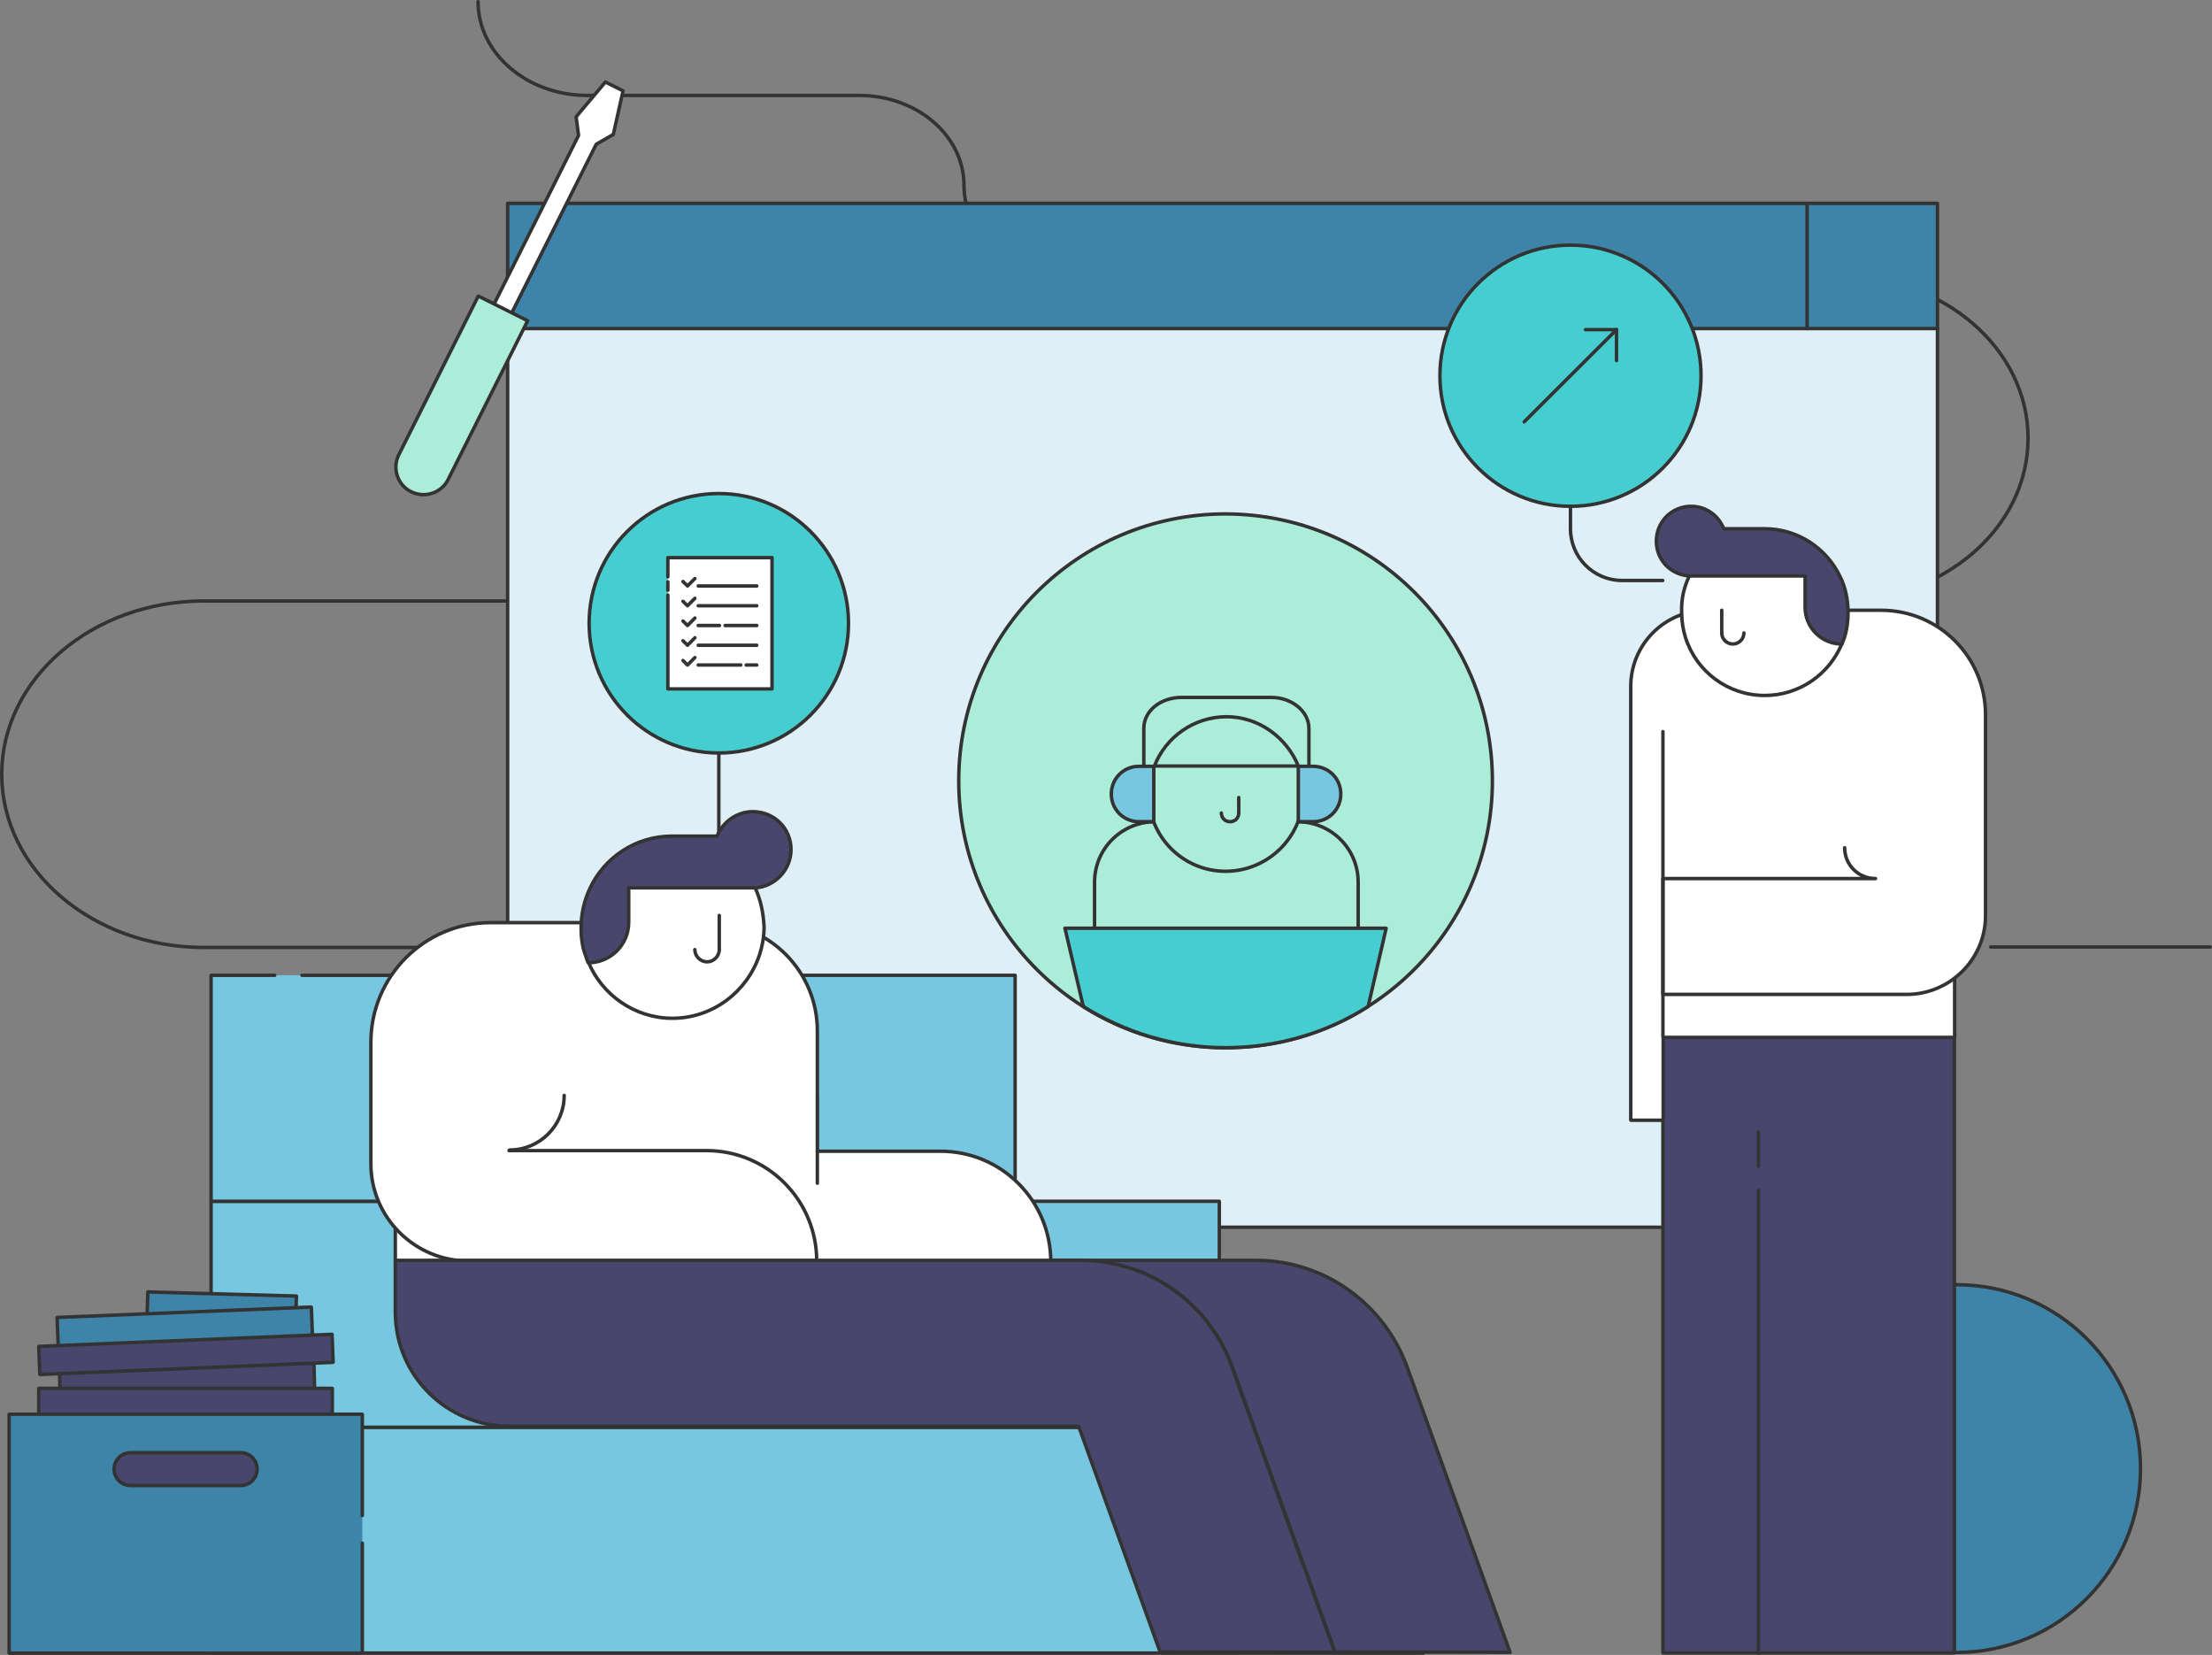 <svg xmlns="http://www.w3.org/2000/svg" id="Livello_2" data-name="Livello 2" viewBox="0 0 1282.55 959.31"><rect x="0" y="0" width="1282.55" height="959.31" fill="#808080" stroke="none"/><defs><style>      .cls-1, .cls-2, .cls-3, .cls-4, .cls-5, .cls-6, .cls-7 {        stroke: #333;        stroke-linecap: round;        stroke-linejoin: round;        stroke-width: 2px;      }      .cls-1, .cls-8 {        fill: #78c7e0;      }      .cls-2 {        fill: #48466d;      }      .cls-3 {        fill: #46cdcf;      }      .cls-4, .cls-9 {        fill: #3d84a8;      }      .cls-5 {        fill: #abedd8;      }      .cls-6, .cls-10 {        fill: #fff;      }      .cls-7 {        fill: none;      }      .cls-8, .cls-9, .cls-11, .cls-10 {        stroke-width: 0px;      }      .cls-11 {        fill: #deeff7;      }    </style></defs><g id="Livello_1-2" data-name="Livello 1"><g><path class="cls-7" d="M1154.26,548.94h127.29"></path><path class="cls-7" d="M998.56,548.94h115.54"></path><path class="cls-7" d="M277.19,1c0,29.94,28.42,54.32,63.33,54.32h157.56c33.67,0,60.86,23.32,60.86,52.2s27.19,52.19,60.86,52.19h446.11c60.55,0,109.98,42.13,109.98,94.33s-49.12,94.33-109.98,94.33H118.08c-64.56,0-117.08,45.04-117.08,100.42s52.52,100.42,117.08,100.42h836.3"></path></g><g><path class="cls-11" d="M1123.37,461.43v249.95H294.34V190.46l19.4-15.28h800.43l9.2,15.28v233.96"></path><path class="cls-7" d="M1123.37,461.43v249.95H294.34V190.46l19.4-15.28h800.43l9.2,15.28v233.96"></path><path class="cls-4" d="M1123.37,117.88H294.34v72.58h829.03v-72.58Z"></path><path class="cls-7" d="M1047.78,190.46v-72.58"></path></g><g><path class="cls-5" d="M865.31,452.61c0,85.29-69.24,154.71-154.71,154.71s-154.71-69.24-154.71-154.71,69.24-154.71,154.71-154.71c85.85.19,154.71,69.42,154.71,154.71Z"></path><path class="cls-5" d="M752.78,476.31c19.22.37,34.71,15.68,34.71,35.09v64.01h-152.85v-64.01c0-19.23,15.31-34.72,34.72-35.09h83.42Z"></path><path class="cls-5" d="M666,460.45c0,24.63,19.97,44.6,44.6,44.6s44.98-19.97,44.98-44.6c0-5.79-1.12-11.01-2.8-16.05,0,0-10.64-13.62-41.81-13.62s-41.8,13.62-41.8,13.62c-2.05,5.04-3.17,10.45-3.17,16.05Z"></path><path class="cls-5" d="M711.16,415.47c-18.85,0-35.27,11.76-41.8,28.56h83.42c-6.72-16.43-22.77-28.56-41.62-28.56Z"></path><path class="cls-7" d="M718.25,462.31v8.96"></path><path class="cls-7" d="M708.17,471.27c0,2.8,2.06,5.04,5.04,5.04,2.8,0,5.04-2.05,5.04-5.04"></path><path class="cls-1" d="M668.98,476.31h-8.58c-8.96,0-16.05-7.09-16.05-16.05s7.09-16.05,16.05-16.05h8.58v32.1Z"></path><path class="cls-1" d="M752.78,476.31h8.58c8.96,0,16.05-7.09,16.05-16.05s-7.09-16.05-16.05-16.05h-8.58v32.1Z"></path><path class="cls-7" d="M663.2,444.03v-21.84c0-10.08,9.7-17.92,21.83-17.92h52.07c12.13,0,21.83,8.22,21.83,17.92v21.84"></path><path class="cls-3" d="M755.76,538.08h-138.29l10.64,45.35c23.89,14.93,52.26,23.89,82.49,23.89s58.79-8.58,82.67-23.89l10.45-45.35h-47.96Z"></path></g><g><path class="cls-3" d="M416.78,436.49c41.53,0,75.2-33.67,75.2-75.2s-33.67-75.2-75.2-75.2-75.2,33.67-75.2,75.2,33.67,75.2,75.2,75.2Z"></path><path class="cls-7" d="M416.78,436.49v56c0,10.8-8.8,19.6-19.6,19.6"></path></g><g><path class="cls-10" d="M387.24,334.39v-11.13h60.38v76.07h-60.38v-54.42"></path><path class="cls-7" d="M387.24,334.39v-11.13h60.38v76.07h-60.38v-54.42"></path><path class="cls-7" d="M387.24,337.25v4.91"></path><path class="cls-7" d="M396.01,337.07l2.61,2.6,4.3-4.3"></path><path class="cls-7" d="M404.83,339.67h33.95"></path><path class="cls-7" d="M396.01,348.55l2.61,2.6,4.3-4.34"></path><path class="cls-7" d="M404.83,351.15h33.95"></path><path class="cls-7" d="M396.01,359.99l2.61,2.6,4.3-4.34"></path><path class="cls-7" d="M420.44,362.59h18.34"></path><path class="cls-7" d="M404.83,362.59h12.35"></path><path class="cls-7" d="M396.01,371.43l2.61,2.61,4.3-4.36"></path><path class="cls-7" d="M404.83,374.04h33.95"></path><path class="cls-7" d="M396.01,382.86l2.61,2.62,4.3-4.32"></path><path class="cls-7" d="M432.64,385.48h6.14"></path><path class="cls-7" d="M404.83,385.48h24.7"></path></g><g><path class="cls-3" d="M910.58,293.49c41.81,0,75.7-33.89,75.7-75.7s-33.89-75.7-75.7-75.7-75.7,33.89-75.7,75.7,33.89,75.7,75.7,75.7Z"></path><path class="cls-7" d="M910.58,293.49v13c0,16.6,13.4,30,30,30h23.5"></path><path class="cls-7" d="M883.78,244.49l53.5-53.4"></path><path class="cls-7" d="M919.28,191.09h18v17.9"></path></g><g><path class="cls-8" d="M825.38,901.74v56.5H122.38v-131h703v25.1"></path><path class="cls-7" d="M825.38,901.74v56.5H122.38v-131h703v25.1"></path><path class="cls-1" d="M706.98,696.34H122.38v131h584.6v-131Z"></path><path class="cls-8" d="M175.08,565.34h413.5v131H122.38v-131h36.9"></path><path class="cls-7" d="M175.08,565.34h413.5v131H122.38v-131h36.9"></path><path class="cls-7" d="M825.38,865.84v23.1"></path></g><path class="cls-4" d="M1134.51,957.89c58.87,0,106.59-47.73,106.59-106.6s-47.72-106.59-106.59-106.59-106.59,47.72-106.59,106.59,47.72,106.6,106.59,106.6Z"></path><g><path class="cls-4" d="M85.33,765.17q-.13,0-.13-.12l.51-16.03q0-.13.12-.13l85.92,2.38q.13,0,.13.13l-.5,16.03q0,.12-.13.12l-85.92-2.38Z"></path><path class="cls-4" d="M33.1,763.8q0-.13.13-.13l147.16-6.01q.13,0,.13.12l.63,16.04s0,.12-.13.12c-57.49,12.65-103.33,16.03-147.17,6.01,0,0-.12,0-.12-.12l-.63-16.03Z"></path><path class="cls-2" d="M34.48,794.11q0-.13.12-.13l147.17-9.02h.13v.13l.62,24.05q0,.12-.12.12l-147.17,9.02h-.13v-.13l-.62-24.04Z"></path><path class="cls-2" d="M22.45,780.58q0-.13.13-.13l169.84-7.01q.12,0,.12.12l.63,16.04q0,.12-.13.12l-169.83,7.02q-.13,0-.13-.13l-.63-16.03Z"></path><path class="cls-2" d="M22.45,804.88q0-.13.13-.13h169.96q.13,0,.13.13v22.17q0,.12-.13.12H22.58q-.13,0-.13-.12v-22.17Z"></path><path class="cls-9" d="M210.08,894.56v63.62q0,.13-.13.13H5.42q-.13,0-.13-.13v-138.27q0-.13.13-.13h204.53q.13,0,.13.13v58.61"></path><path class="cls-7" d="M210.08,894.56v63.62q0,.13-.13.13H5.42q-.13,0-.13-.13v-138.27q0-.13.13-.13h204.53q.13,0,.13.13v58.61"></path><path class="cls-2" d="M139.56,861.11h-63.87c-5.27,0-9.52-4.25-9.52-9.51s4.25-9.52,9.52-9.52h63.87c5.26,0,9.52,4.25,9.52,9.52s-4.26,9.51-9.52,9.51Z"></path></g><g><path class="cls-2" d="M1124.46,596.14s-.15,0,0,0h-170.82v.16l10.55,52.91v308.77q0,.16.15.16h168.69q.15,0,.15-.16v-356.48l-8.72-5.36Z"></path><path class="cls-6" d="M989.73,353.75h100.94c33.49,0,60.56,27.06,60.56,60.56v116.53c0,14.68-7.04,27.84-17.9,36.09v34.26q0,.15-.15.15h-168.68q-.16,0-.16.16v47.71q0,.16-.15.16h-18.5q-.16,0-.16-.16v-250.96c-.15-24.62,19.73-44.5,44.2-44.5Z"></path><path class="cls-7" d="M1019.55,676.13v-19.88"></path><path class="cls-7" d="M1019.55,958.29v-268.24"></path><path class="cls-7" d="M964.19,600.89v-176.8"></path><path class="cls-6" d="M975.05,354.82c0,5.2.76,10.24,2.29,14.98,6.27,19.43,24.47,33.34,45.88,33.34,20.04,0,37.32-12.23,44.66-29.82,0-26.61,3.21-40.68-17.28-49.86-48.94-22.02-70.66,9.79-71.12,10.4-3.05,6.43-4.74,13.46-4.43,20.96Z"></path><path class="cls-7" d="M998.29,366.9v-13.15"></path><path class="cls-7" d="M998.29,366.9c0,3.52,2.91,6.42,6.43,6.42s6.42-2.9,6.42-6.42"></path><path class="cls-2" d="M1066.81,334.02c-7.8-16.21-24.47-27.53-43.59-27.53h-23.7s-.15,0-.15-.15c-2.91-7.5-10.25-12.85-18.82-12.85-11.31,0-20.18,9.02-20.18,20.19s8.56,19.57,19.27,20.18h66.83q.15,0,.15.16v18.04c0,11.63,9.48,21.26,21.26,21.26,0,0,.15,0,.15-.15.46-1.38,3.52-7.04,3.52-18.51-.15-7.34-1.53-14.37-4.74-20.64Z"></path><path class="cls-7" d="M1133.18,567.09c-7.64,5.81-17.28,9.33-27.53,9.33h-141.46v-67.14h123.26c-9.94,0-17.89-7.95-17.89-17.89"></path></g><g><path class="cls-2" d="M875.56,957.77l-59.76-165.58c-13.45-36.71-48.33-61.61-87.38-61.61h-397.85v29.99c0,36.53,29.61,66.15,66.31,66.15h329.9l47.23,130.86,101.55.19Z"></path><path class="cls-10" d="M229.21,634.98v95.78l14.17,2.72h230.34v-98.5"></path><path class="cls-7" d="M229.21,634.98v95.78l14.17,2.72h230.34v-98.5"></path><path class="cls-10" d="M295.15,666.96h114.45c35.42,0,63.94,28.72,63.94,63.98h-202.01c-31.06,0-56.49-25.26-56.49-56.34v-70.34c0-38.35,31.06-69.43,69.39-69.43h126.8c34.7,0,62.68,28.17,62.68,62.7v69.8h71.39c35.42,0,63.95,28.71,63.95,63.97h-225.27"></path><path class="cls-7" d="M295.15,666.96h114.45c35.42,0,63.94,28.72,63.94,63.98h-202.01c-31.06,0-56.49-25.26-56.49-56.34v-70.34c0-38.35,31.06-69.43,69.39-69.43h126.8c34.7,0,62.68,28.17,62.68,62.7v69.8h71.39c35.42,0,63.95,28.71,63.95,63.97h-225.27"></path><path class="cls-6" d="M437.75,514.47l-35.42-9.99-42.15,5.27v23.81c0,12.72-5.99,23.99-19.07,23.99,7.81,19.08,26.89,32.71,48.69,32.71,23.43,0,43.23-15.26,50.5-36.53,1.63-5.09,2.72-10.54,2.72-16.36-.36-8.17-2-15.99-5.27-22.9Z"></path><path class="cls-7" d="M417.05,530.65v19.81"></path><path class="cls-7" d="M402.88,550.46c0,3.82,3.27,7.09,7.08,7.09s7.09-3.27,7.09-7.09"></path><path class="cls-2" d="M458.65,492.48c0-12.36-9.81-21.99-22.17-21.99-9.26,0-17.44,6-20.71,14.18h-26.16c-21.07,0-39.24,12.36-47.59,30.35-3.27,6.91-5.09,14.72-5.09,22.9,0,5.82.73,11.27,2.73,16.36.54,1.45.72,2.72,1.45,3.81,12.72,0,23.43-10.36,23.43-23.44v-19.99h73.4c11.44-.73,20.71-10.55,20.71-22.18Z"></path><path class="cls-7" d="M327.12,634.98c0,17.44-14.17,31.62-31.61,31.62"></path><path class="cls-7" d="M473.91,667.15v18.72"></path><path class="cls-2" d="M774.01,957.77l-59.58-165.58c-13.44-36.71-48.32-61.61-87.56-61.61H229.21v29.99c0,36.53,29.61,66.15,66.12,66.15h330.08l47.24,130.86,101.36.19Z"></path><path class="cls-7" d="M755.12,905.97l-40.87-113.78c-9.45-26.72-30.52-46.89-55.96-56.16"></path><path class="cls-7" d="M770.74,948.86l-10.35-28.72"></path></g><g><path class="cls-6" d="M351.01,47.55l10.25,5.12-5.66,25.28-9.89,5.65-48.96,97.73-7.77,2.65-2.48-7.77,48.96-97.73-1.42-10.78,16.97-20.15Z"></path><path class="cls-5" d="M238.43,285.07c7.96,3.89,17.5.71,21.39-7.07l46.12-92.07-28.63-14.32-46.12,92.08c-3.89,7.77-.71,17.49,7.24,21.38Z"></path></g></g></svg>